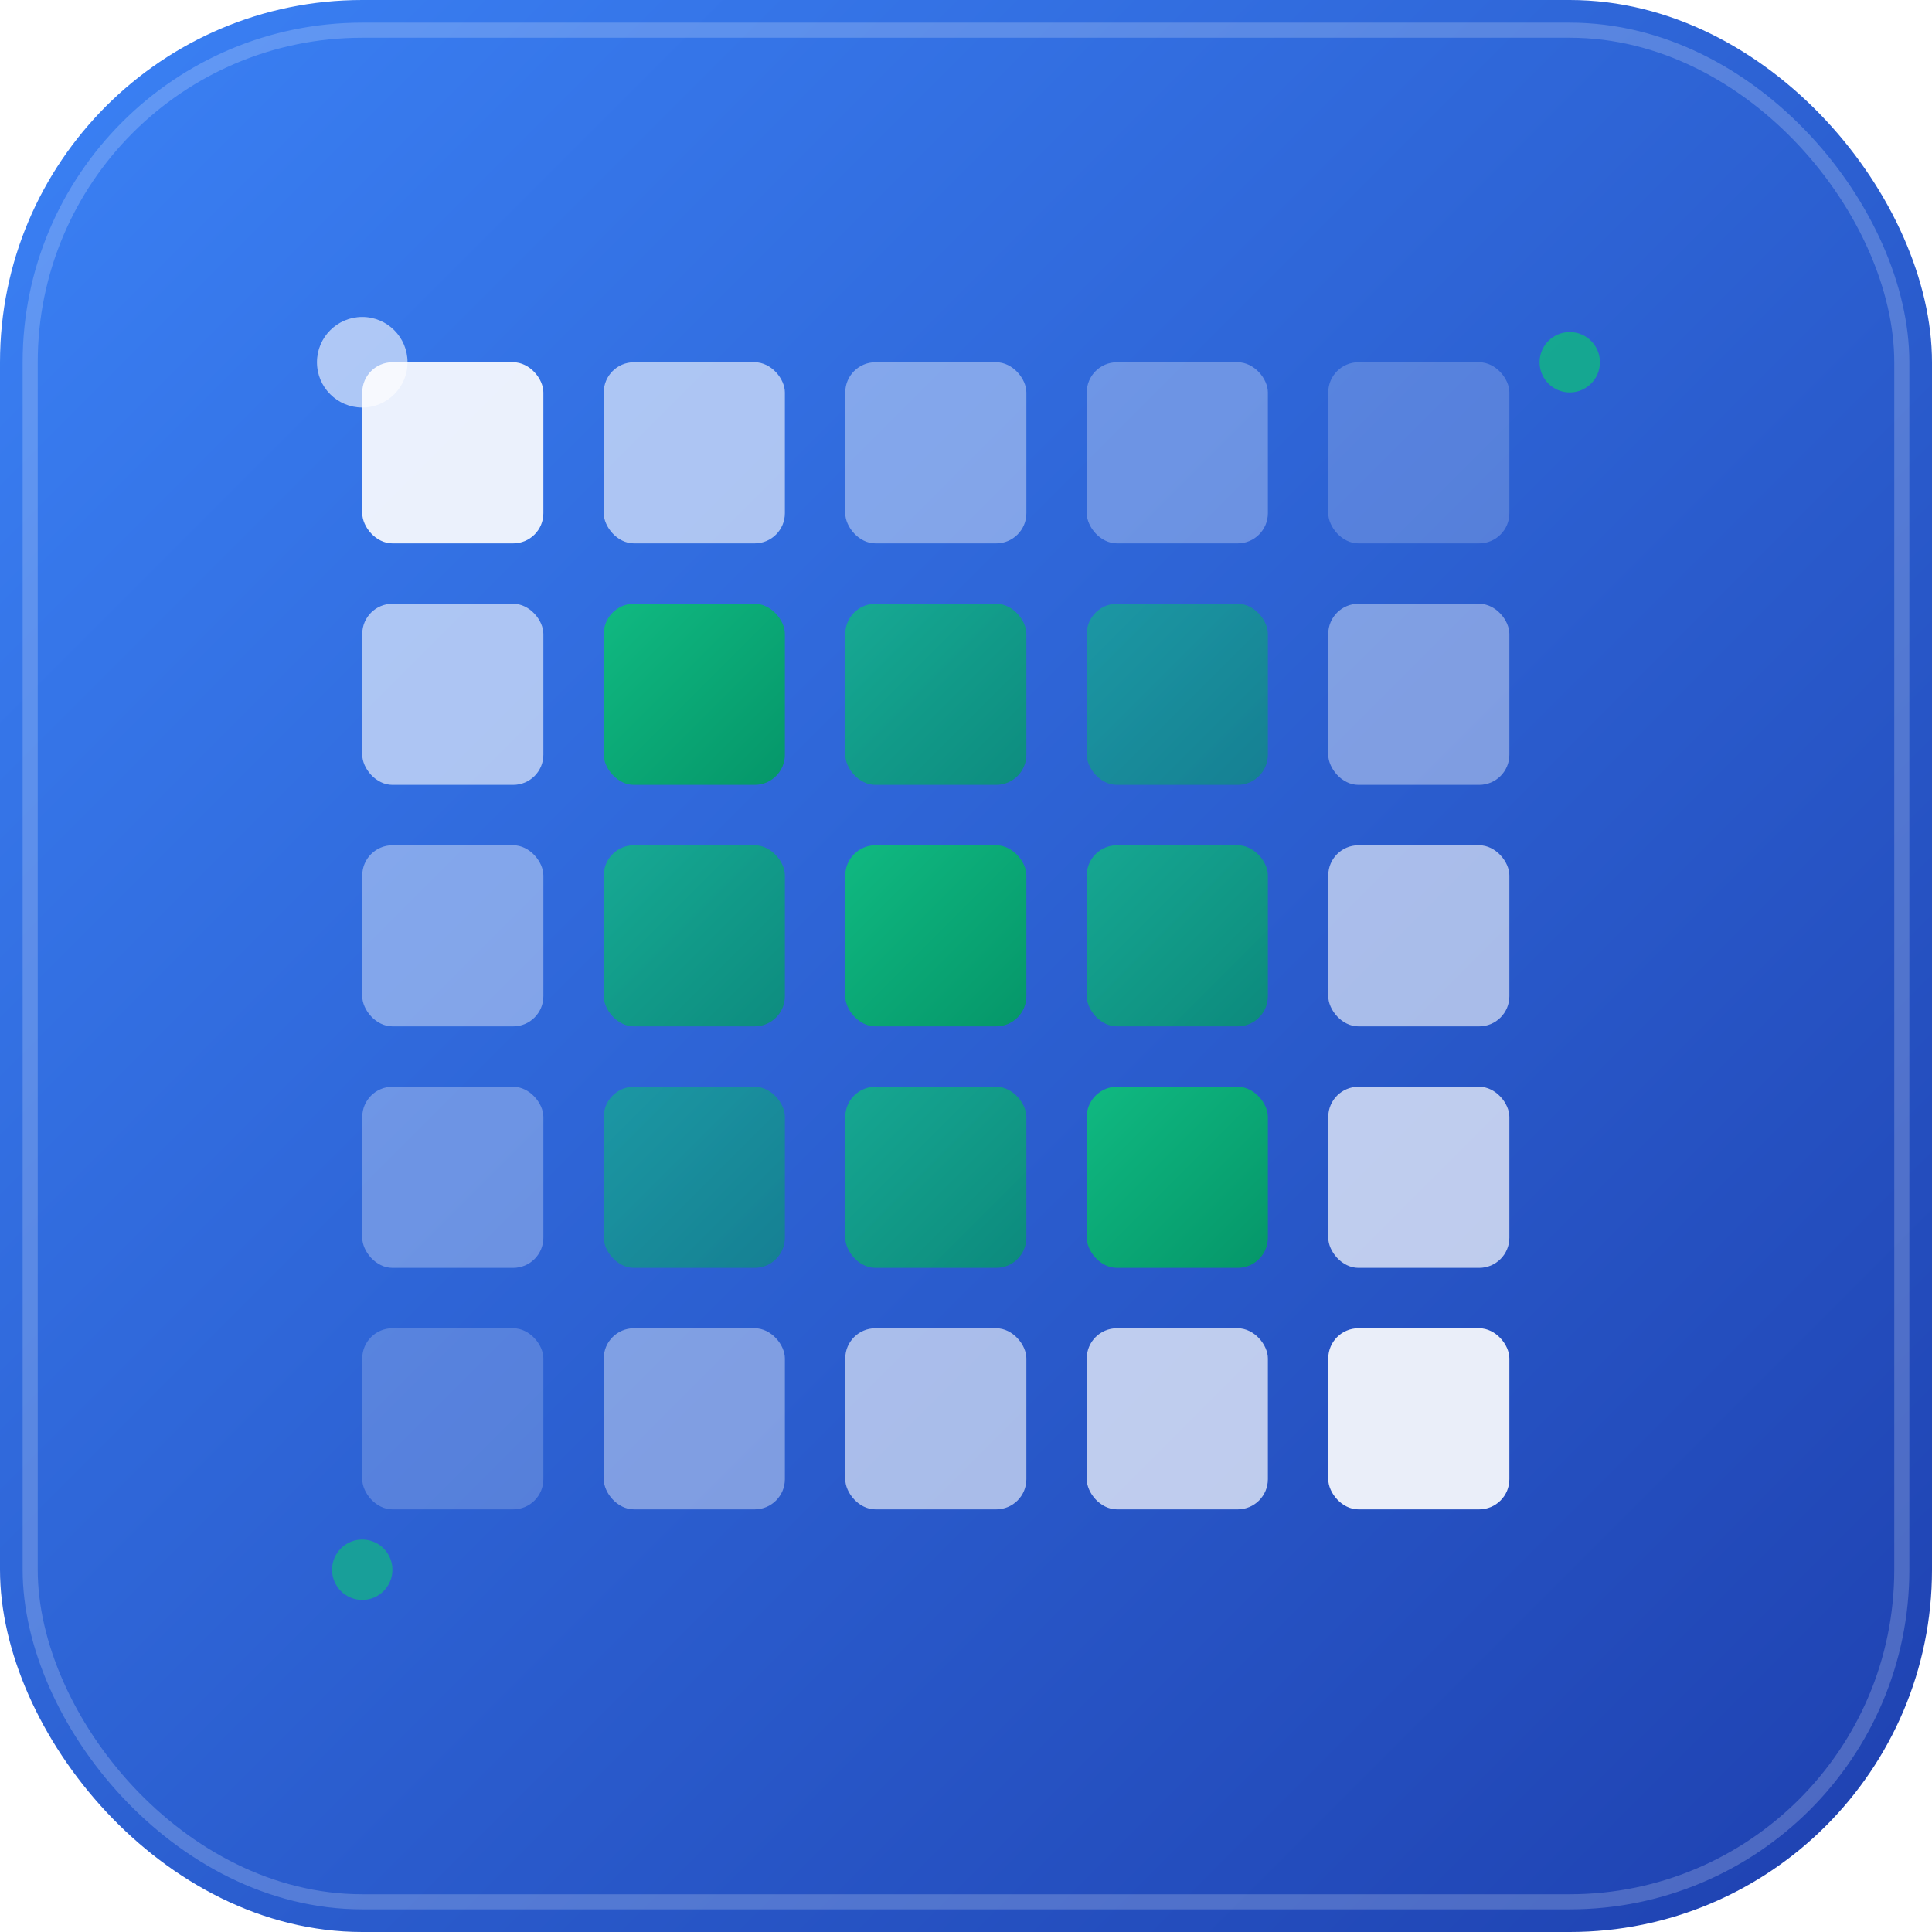<svg width="32" height="32" viewBox="0 0 32 32" fill="none" xmlns="http://www.w3.org/2000/svg">
  <!-- 背景渐变 -->
  <defs>
    <linearGradient id="bgGradient" x1="0%" y1="0%" x2="100%" y2="100%">
      <stop offset="0%" style="stop-color:#3B82F6;stop-opacity:1" />
      <stop offset="100%" style="stop-color:#1E40AF;stop-opacity:1" />
    </linearGradient>
    <linearGradient id="pixelGradient" x1="0%" y1="0%" x2="100%" y2="100%">
      <stop offset="0%" style="stop-color:#10B981;stop-opacity:1" />
      <stop offset="100%" style="stop-color:#059669;stop-opacity:1" />
    </linearGradient>
    <filter id="glow">
      <feGaussianBlur stdDeviation="0.5" result="coloredBlur"/>
      <feMerge> 
        <feMergeNode in="coloredBlur"/>
        <feMergeNode in="SourceGraphic"/> 
      </feMerge>
    </filter>
  </defs>
  
  <!-- 主背景 -->
  <rect width="32" height="32" rx="6" fill="url(#bgGradient)"/>
  
  <!-- 像素网格图标 -->
  <g transform="translate(6, 6)">
    <!-- 像素块 -->
    <rect x="0" y="0" width="3" height="3" rx="0.5" fill="#FFFFFF" opacity="0.9"/>
    <rect x="4" y="0" width="3" height="3" rx="0.5" fill="#FFFFFF" opacity="0.6"/>
    <rect x="8" y="0" width="3" height="3" rx="0.5" fill="#FFFFFF" opacity="0.4"/>
    <rect x="12" y="0" width="3" height="3" rx="0.5" fill="#FFFFFF" opacity="0.3"/>
    <rect x="16" y="0" width="3" height="3" rx="0.5" fill="#FFFFFF" opacity="0.2"/>
    
    <rect x="0" y="4" width="3" height="3" rx="0.5" fill="#FFFFFF" opacity="0.6"/>
    <rect x="4" y="4" width="3" height="3" rx="0.5" fill="url(#pixelGradient)" filter="url(#glow)"/>
    <rect x="8" y="4" width="3" height="3" rx="0.5" fill="url(#pixelGradient)" opacity="0.8"/>
    <rect x="12" y="4" width="3" height="3" rx="0.5" fill="url(#pixelGradient)" opacity="0.6"/>
    <rect x="16" y="4" width="3" height="3" rx="0.5" fill="#FFFFFF" opacity="0.4"/>
    
    <rect x="0" y="8" width="3" height="3" rx="0.5" fill="#FFFFFF" opacity="0.4"/>
    <rect x="4" y="8" width="3" height="3" rx="0.5" fill="url(#pixelGradient)" opacity="0.8"/>
    <rect x="8" y="8" width="3" height="3" rx="0.5" fill="url(#pixelGradient)" filter="url(#glow)"/>
    <rect x="12" y="8" width="3" height="3" rx="0.5" fill="url(#pixelGradient)" opacity="0.8"/>
    <rect x="16" y="8" width="3" height="3" rx="0.5" fill="#FFFFFF" opacity="0.6"/>
    
    <rect x="0" y="12" width="3" height="3" rx="0.5" fill="#FFFFFF" opacity="0.3"/>
    <rect x="4" y="12" width="3" height="3" rx="0.5" fill="url(#pixelGradient)" opacity="0.6"/>
    <rect x="8" y="12" width="3" height="3" rx="0.5" fill="url(#pixelGradient)" opacity="0.8"/>
    <rect x="12" y="12" width="3" height="3" rx="0.5" fill="url(#pixelGradient)" filter="url(#glow)"/>
    <rect x="16" y="12" width="3" height="3" rx="0.5" fill="#FFFFFF" opacity="0.7"/>
    
    <rect x="0" y="16" width="3" height="3" rx="0.5" fill="#FFFFFF" opacity="0.2"/>
    <rect x="4" y="16" width="3" height="3" rx="0.5" fill="#FFFFFF" opacity="0.4"/>
    <rect x="8" y="16" width="3" height="3" rx="0.5" fill="#FFFFFF" opacity="0.6"/>
    <rect x="12" y="16" width="3" height="3" rx="0.5" fill="#FFFFFF" opacity="0.7"/>
    <rect x="16" y="16" width="3" height="3" rx="0.5" fill="#FFFFFF" opacity="0.9"/>
  </g>
  
  <!-- 装饰性光点 -->
  <circle cx="6" cy="6" r="0.75" fill="#FFFFFF" opacity="0.6"/>
  <circle cx="26" cy="6" r="0.5" fill="#10B981" opacity="0.8"/>
  <circle cx="6" cy="26" r="0.5" fill="#10B981" opacity="0.7"/>
  
  <!-- 边框高光 -->
  <rect x="0.5" y="0.5" width="31" height="31" rx="5.5" stroke="#FFFFFF" stroke-width="0.25" fill="none" opacity="0.2"/>
</svg>